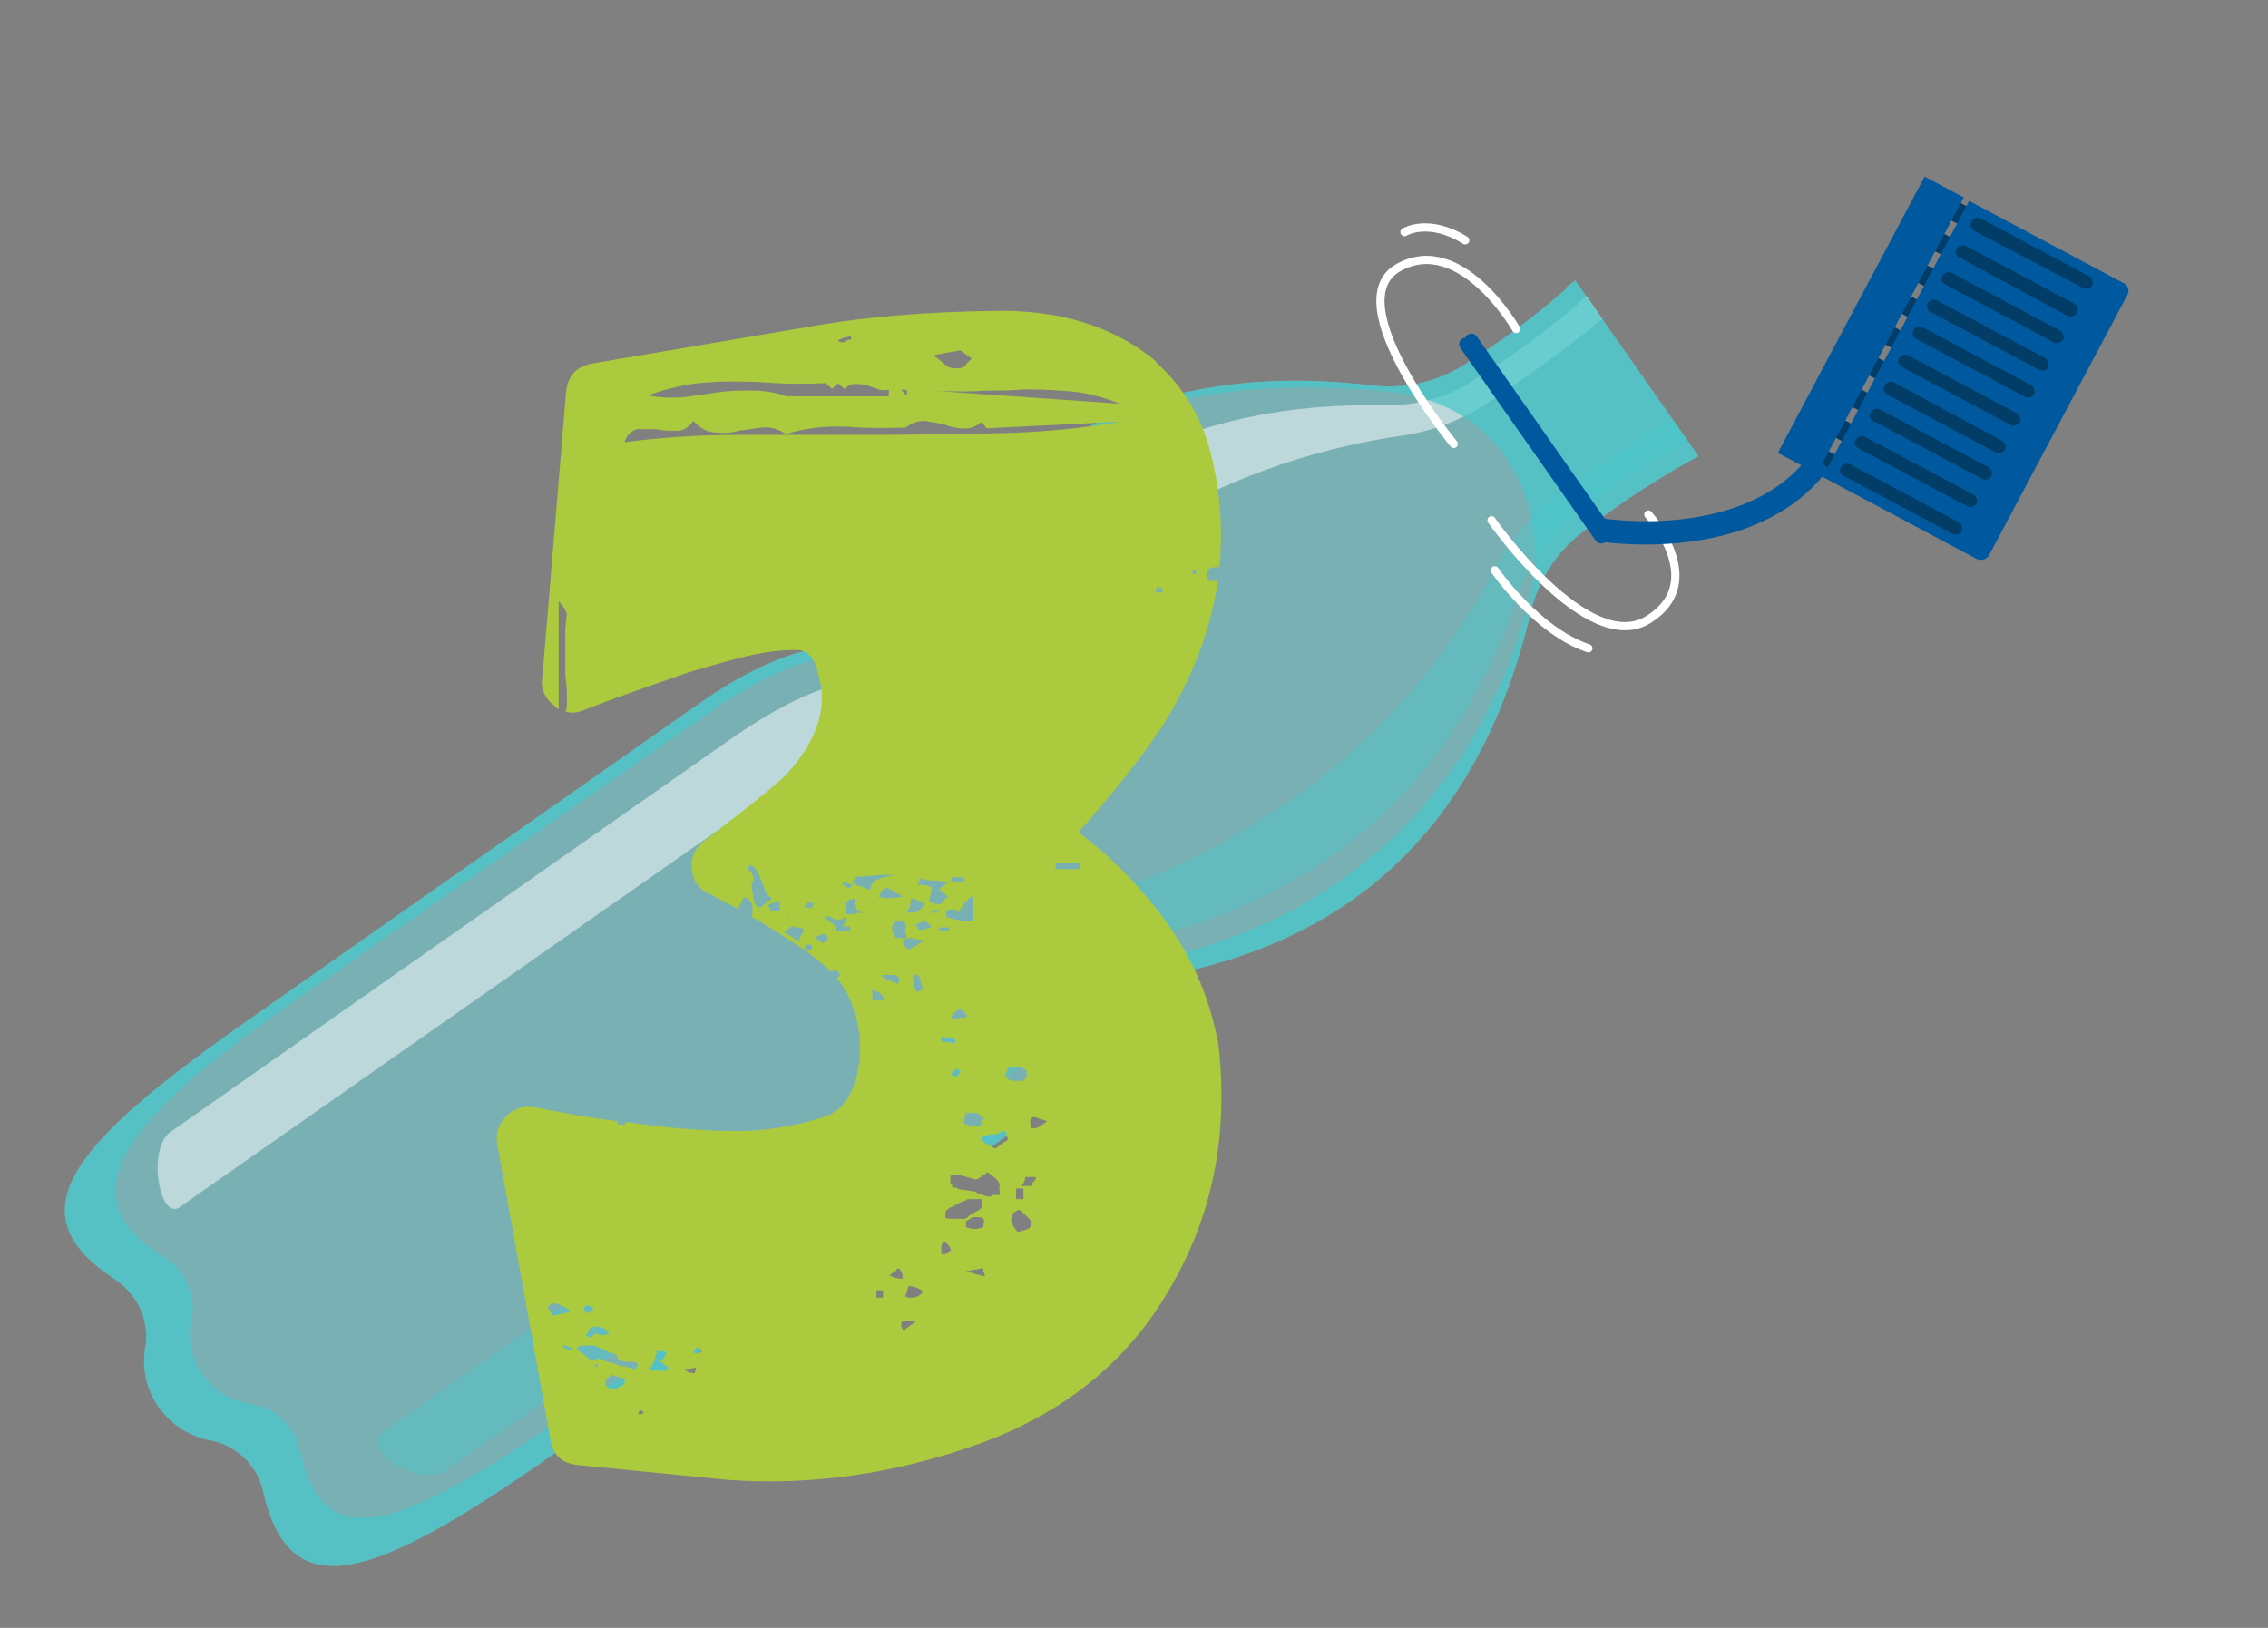 <svg xmlns="http://www.w3.org/2000/svg" xmlns:xlink="http://www.w3.org/1999/xlink" version="1.1" id="Warstwa_1" x="0px" y="0px" viewBox="0 0 276.2 198.3" style="enable-background:new 0 0 276.2 198.3;" xml:space="preserve"><rect x="0" y="0" width="276.2" height="198.3" fill="#808080" stroke="none"/> <style type="text/css"> .st0{display:none;fill:#085742;} .st1{opacity:0.58;fill:#74D3DA;enable-background:new ;} .st2{opacity:0.5;fill:#FFFFFF;enable-background:new ;} .st3{opacity:0.7;fill:#46C9CC;enable-background:new ;} .st4{opacity:0.39;fill:#46C9CC;enable-background:new ;} .st5{fill:#013D66;} .st6{fill:#00589E;} .st7{opacity:0.7;} .st8{fill:#46C9CC;} .st9{enable-background:new ;} .st10{fill:#ACCA3D;} .st11{fill:none;stroke:#FFFFFF;stroke-linecap:round;stroke-linejoin:round;} .st12{fill:none;stroke:#00589E;stroke-width:2.835;stroke-miterlimit:10;} </style> <g id="Group_1010" transform="translate(-487.46 -2959.627)"> <rect x="457.7" y="2931.1" class="st0" width="337.1" height="271.8"></rect> <g id="Group_762" transform="translate(-624 1335)"> <path id="Path_2105" class="st1" d="M1253.8,1743.4c23.4-4.6,38.2-19.1,44.1-44.3c0.9-3.8,3.1-7.2,6.2-9.6 c4.5-3.5,9.2-6.6,14.2-9.3l-15-21.4l-1.1,0.8l0.1,0.1c-3.9,3.5-8.2,6.6-12.6,9.4c-3.3,2.1-7.2,2.9-11,2.5 c-25.7-3.1-44.3,6-56.6,26.4l-6,4.2c-2.7,1.9-7.5-0.3-19.6,8.2l-54.4,38.2c-22.2,15.5-29,23.8-16.6,31.9c2.8,1.9,4.3,5.2,3.6,8.6 c-0.7,5.1,2.7,9.8,7.6,10.9c3.3,0.5,6.1,3,6.8,6.3c3.3,14.4,13.5,10.8,35.6-4.7l54.4-38.2c12.1-8.5,11.7-13.7,14.4-15.6 L1253.8,1743.4z"></path> <path id="Path_2106" class="st2" d="M1133.3,1771.7l71.1-49.8c12.1-8.5,15.8-7.9,18.5-9.8l6-4.2c14.7-17,32.6-27.3,53.9-30.3 c3.6-0.6,7-2,10-4c4.4-2.9,8.6-6,12.7-9.2v-0.1l1.1-0.8l-1.9-2.8l-1.1,0.8l0.1,0.1c-4,3.4-8.2,6.5-12.7,9.3 c-3.2,2.1-6.8,3.1-10.6,3.1c-23.9-0.6-42.3,9-55.5,28l-6,4.2c-2.7,1.9-7,0.3-19.1,8.9l-67.7,47.5 C1129.4,1764.8,1130.9,1773.3,1133.3,1771.7z"></path> <path id="Path_2107" class="st3" d="M1253.8,1743.4c23.4-4.6,38.2-19.1,44.1-44.3c0.9-3.8,3.1-7.2,6.2-9.6 c4.5-3.5,9.2-6.6,14.2-9.3l-15-21.4l-1.1,0.8l0.1,0.1c-3.9,3.5-8.2,6.6-12.6,9.4c-3.3,2.1-7.2,2.9-11,2.5 c-25.7-3.1-44.3,6-56.6,26.4l-6,4.2c-2.7,1.9-7.5-0.3-19.6,8.2l-54.4,38.2c-22.2,15.5-29,23.8-16.6,31.9c2.8,1.9,4.3,5.2,3.6,8.6 c-0.7,5.1,2.7,9.8,7.6,10.9c3.4,0.5,6.1,3,6.8,6.3c3.3,14.4,13.5,10.8,35.6-4.7l54.4-38.2c12.1-8.5,11.7-13.7,14.4-15.6 L1253.8,1743.4z M1232.6,1760.4l-50.6,35.5c-21.5,15.1-31.2,18.7-34,5.4c-0.7-3.1-3.2-5.3-6.3-5.7c-4.7-0.8-7.8-5.3-7-9.9 c0.8-3-0.5-6.2-3.2-7.9c-11.5-7.1-6.3-15.8,15.2-30.8l51.2-35.6c11.8-8.2,16.3-6.4,18.8-8.2s6.2-4.7,6.2-4.7 c14.5-23.5,32.9-28.4,57.3-26.2c14.8,1.3,20.2,14.7,17.6,25.1c-6,23.7-22.9,39.1-45.2,44l-5.8,4.1 C1244.1,1747.2,1244.3,1752.1,1232.6,1760.4L1232.6,1760.4z"></path> <path id="Path_2108" class="st4" d="M1252.2,1738.6c22.1-5.8,37-19.6,44.4-42.2c1.2-3.5,3.5-6.6,6.5-8.9c4.4-3.4,9.1-6.5,13.9-9.2 l-1.9-2.7c-4.7,2.9-9.4,6-13.9,9.3c-2.9,2.1-5.3,4.8-7.1,8c-9.9,18.9-25.3,32.1-46,39.9l-5.9,4.1c-2.6,1.8-3.3,5.4-15.2,13.8 l-68.9,48.3c-2.9,2.2,4.4,7,7.8,4.7l65.8-46.1c11.9-8.4,11.9-12.9,14.6-14.8L1252.2,1738.6z"></path> <g id="Group_620" transform="matrix(0.574, 0.819, -0.819, 0.574, 1338.581, 1627.69)"> <g id="Group_618" transform="translate(0.722 21.898)"> <rect id="Rectangle_110" x="23.4" y="-19" transform="matrix(0.454 0.891 -0.891 0.454 -2.701 -31.8)" class="st5" width="2.4" height="1.8"></rect> <rect id="Rectangle_111" x="25.3" y="-15.2" transform="matrix(0.454 0.891 -0.891 0.454 1.753 -31.43)" class="st5" width="2.4" height="1.8"></rect> <rect id="Rectangle_112" x="27.4" y="-11.4" transform="matrix(0.454 0.891 -0.891 0.454 6.216 -31.165)" class="st5" width="2.4" height="1.8"></rect> <rect id="Rectangle_113" x="29.3" y="-7.6" transform="matrix(0.454 0.891 -0.891 0.454 10.668 -30.795)" class="st5" width="2.4" height="1.8"></rect> <rect id="Rectangle_114" x="31.2" y="-3.8" transform="matrix(0.454 0.891 -0.891 0.454 15.122 -30.425)" class="st5" width="2.4" height="1.8"></rect> <rect id="Rectangle_115" x="33.1" y="0.1" transform="matrix(0.454 0.891 -0.891 0.454 19.576 -30.056)" class="st5" width="2.4" height="1.8"></rect> <rect id="Rectangle_116" x="35.1" y="3.9" transform="matrix(0.454 0.891 -0.891 0.454 24.031 -29.686)" class="st5" width="2.4" height="1.8"></rect> <rect id="Rectangle_117" x="37.1" y="7.7" transform="matrix(0.454 0.891 -0.891 0.454 28.492 -29.42)" class="st5" width="2.4" height="1.8"></rect> <rect id="Rectangle_118" x="39" y="11.5" transform="matrix(0.454 0.891 -0.891 0.454 32.946 -29.05)" class="st5" width="2.4" height="1.8"></rect> </g> <path id="Rectangle_119" class="st6" d="M45.3-7.2l16.2,31.8c0.3,0.6,0.1,1.3-0.5,1.6l-18.9,9.6l0,0L24.8,1.9l0,0l18.9-9.6 C44.3-8.1,45-7.9,45.3-7.2z"></path> <rect id="Rectangle_120" x="11.3" y="17.7" transform="matrix(0.454 0.891 -0.891 0.454 34.727 -15.911)" class="st6" width="38.1" height="5.4"></rect> <g id="Group_619" transform="translate(1.311 4.403)"> <path id="Path_2109" class="st5" d="M25.7-1.3L25.7-1.3c-0.2-0.4,0-0.9,0.3-1.1l0,0l13.4-6.8c0.4-0.2,0.9,0,1.1,0.3l0,0l0,0 c0.2,0.4,0,0.9-0.3,1.1L26.8-0.9C26.3-0.7,25.9-0.9,25.7-1.3L25.7-1.3z"></path> <path id="Path_2110" class="st5" d="M27.4,2.1L27.4,2.1c-0.2-0.4,0-0.9,0.3-1.1l0,0l13.4-6.8C41.5-6,42-5.9,42.2-5.4l0,0l0,0 c0.2,0.4,0,0.9-0.3,1.1l0,0L28.5,2.4C28.1,2.7,27.6,2.5,27.4,2.1L27.4,2.1z"></path> <path id="Path_2111" class="st5" d="M29.1,5.4L29.1,5.4c-0.2-0.4,0-0.9,0.3-1.1l0,0l13.4-6.8c0.4-0.2,0.9,0,1.1,0.3l0,0l0,0 c0.2,0.4,0,0.9-0.3,1.1l0,0L30.2,5.7C29.7,6,29.3,5.8,29.1,5.4L29.1,5.4z"></path> <path id="Path_2112" class="st5" d="M30.8,8.8L30.8,8.8c-0.2-0.4,0-0.9,0.3-1.1l0,0l13.4-6.8c0.4-0.2,0.9,0,1.1,0.3l0,0l0,0 c0.2,0.4,0,0.9-0.3,1.1L31.9,9.1C31.5,9.4,31,9.1,30.8,8.8L30.8,8.8z"></path> <path id="Path_2113" class="st5" d="M32.5,12.1L32.5,12.1c-0.2-0.4,0-0.9,0.3-1.1l0,0l13.4-6.8c0.4-0.2,0.9,0,1.1,0.3l0,0l0,0 c0.2,0.4,0,0.9-0.3,1.1l-13.4,6.8C33.2,12.7,32.8,12.5,32.5,12.1L32.5,12.1z"></path> <path id="Path_2114" class="st5" d="M34.3,15.5L34.3,15.5c-0.2-0.4,0-0.9,0.3-1.1l0,0L48,7.6c0.4-0.2,0.9,0,1.1,0.3l0,0 c0.2,0.4,0,0.9-0.3,1.1l0,0l-13.4,6.8C34.9,16,34.5,15.9,34.3,15.5L34.3,15.5z"></path> <path id="Path_2115" class="st5" d="M36,18.8L36,18.8c-0.2-0.4,0-0.9,0.3-1.1l0,0L49.7,11c0.4-0.2,0.9,0,1.1,0.3l0,0 c0.2,0.4,0,0.9-0.3,1.1l-13.4,6.8C36.6,19.4,36.2,19.2,36,18.8L36,18.8z"></path> <path id="Path_2116" class="st5" d="M37.7,22.1L37.7,22.1c-0.2-0.4,0-0.9,0.3-1.1l0,0l13.4-6.8c0.4-0.2,0.9,0,1.1,0.3l0,0l0,0 c0.2,0.4,0,0.9-0.3,1.1l0,0l-13.4,6.8C38.3,22.7,37.9,22.6,37.7,22.1L37.7,22.1z"></path> <path id="Path_2117" class="st5" d="M39.4,25.5L39.4,25.5c-0.2-0.4,0-0.9,0.3-1.1l0,0l13.4-6.8c0.4-0.2,0.9,0,1.1,0.3l0,0 c0.2,0.4,0,0.9-0.3,1.1l0,0l-13.4,6.8C40,26.1,39.6,25.9,39.4,25.5L39.4,25.5z"></path> <path id="Path_2118" class="st5" d="M41.1,28.9L41.1,28.9c-0.2-0.4,0-0.9,0.3-1.1l0,0L54.8,21c0.4-0.2,0.9,0,1.1,0.3l0,0l0,0 c0.2,0.4,0,0.9-0.3,1.1l0,0l-13.4,6.8C41.7,29.5,41.3,29.3,41.1,28.9L41.1,28.9z"></path> </g> </g> <g id="Group_621" transform="matrix(0.574, 0.819, -0.819, 0.574, 1224.263, 1699.779)" class="st7"> <path id="Path_2119" class="st8" d="M49.6,0.8C49.6,0.4,38.5,0,24.8,0C11.1,0,0,0.4,0,0.8c0,0.5,11.1,0.8,24.8,0.8 C38.5,1.6,49.6,1.3,49.6,0.8z"></path> <path id="Path_2120" class="st8" d="M0,9.5c0,0.5,11.1,0.8,24.8,0.8s24.8-0.4,24.8-0.8S38.5,8.6,24.8,8.6S0,9,0,9.5z"></path> </g> <path id="Path_2121" class="st6" d="M1305.8,1690.5l-16.5-23.5c-0.2-0.4-0.2-0.8,0.2-1.1l0,0c0.4-0.2,0.8-0.2,1.1,0.2l16.5,23.5 c0.2,0.4,0.2,0.8-0.2,1.1l0,0C1306.6,1690.9,1306.1,1690.9,1305.8,1690.5z"></path> <path id="Path_2121_00000170259479469339052660000001422341868785969544_" class="st6" d="M1306.5,1690l-16.5-23.5 c-0.2-0.4-0.2-0.8,0.2-1.1l0,0c0.4-0.2,0.8-0.2,1.1,0.2l16.5,23.5c0.2,0.4,0.2,0.8-0.2,1.1l0,0 C1307.3,1690.4,1306.8,1690.4,1306.5,1690z"></path> </g> <g class="st9"> <path class="st10" d="M618.8,3061c4.2,3.2,7.8,6.9,10.8,11.1c3,4.2,5.1,8.9,6.1,14.1c0,0.1,0.1,0.2,0.1,0.3 c1.3,10.7-0.5,20.4-5.2,28.9c-5.1,9.5-13.1,16.2-23.9,20.1c-10.3,3.7-20.5,5.1-30.5,4.4l-18.3-1.8c-2-0.2-3.1-1.2-3.4-3.1 l-6.5-36.1c-0.2-1.3,0.2-2.4,1.1-3.3c0.9-0.9,2-1.3,3.4-1.1c4.1,0.8,7.5,1.4,10.2,1.7c-0.1,0.1-0.1,0.2,0,0.4h0.8 c0.1-0.1,0.2-0.2,0.2-0.3c4.7,0.7,9.2,1.1,13.6,1.1c3.2,0,6.5-0.5,10.2-1.6c0,0,0.1-0.1,0.2-0.1c1.8-0.5,3-1.8,3.8-4 c1.2-3.7,0.9-7.5-1-11.3c-0.3-0.5-0.6-1-1.1-1.6c0.5-0.4,0.4-0.7-0.2-1c-0.1,0-0.2,0.1-0.5,0.2c-1.1-1-2.1-1.8-3.2-2.6 c-2.2-1.5-4.4-2.9-6.5-4.1c0.1-0.2,0.1-0.6,0.1-1.1c0-0.6-0.3-1-1-1.3l-0.5,0.9c-0.2,0.3-0.2,0.5-0.2,0.6 c-2.2-1.2-3.4-1.8-3.6-1.9c-1.3-0.6-2-1.6-2.1-3.1c-0.1-1.4,0.4-2.5,1.6-3.4c3-2.3,5.3-4.1,7-5.5c1.6-1.3,2.8-2.3,3.5-3.2l0.1-0.1 c3.1-3.7,4.2-7.3,3.4-10.8c-0.1,0-0.1-0.1-0.1-0.2c-0.4-2.3-1.3-3.4-2.7-3.4c-2.1,0-4.3,0.3-6.7,0.9c-2.3,0.6-4.4,1.2-6.4,1.8 c-4.9,1.7-9.2,3.2-12.8,4.6c-0.8,0.4-1.6,0.4-2.3,0.2c0.1-0.2,0.2-0.4,0.2-0.6c0-0.1,0-0.2,0-0.3s0-0.2,0-0.4c0-0.4,0-0.8,0-1.1 c0-0.4-0.1-1.1-0.2-2.1c0-0.4,0-0.7,0-1.1c0-0.4,0-0.7,0-1.1c0-0.4,0-0.7,0-0.9c0-0.3,0-0.5,0-0.6s0-0.3,0-0.6s0-0.7,0-1.2 c0.1-1.3,0.2-1.9,0.2-1.8c0-0.1-0.1-0.4-0.4-0.9c-0.6-0.8-0.8-1-0.6-0.8v13.2c-0.1,0-0.2-0.1-0.3-0.2c-0.1,0-0.2-0.1-0.2-0.2 c-1.2-0.9-1.7-2-1.5-3.4l2.9-34.8c0.2-2,1.2-3.1,3.2-3.5l27.7-4.7c6-1,13.1-1.6,21.1-1.7c8.1-0.2,14.7,1.9,19.8,6.1 c0,0.1,0,0.1,0.1,0.2c3.3,3,5.4,6.6,6.5,10.6c1.1,4.1,1.5,8.2,1.3,12.4c0,0.5,0,1.1-0.2,1.9h-0.2c-0.9,0-1.3,0.3-1.3,0.9 c0,0.3,0.1,0.5,0.4,0.8h0.8c0,0,0.1,0,0.2-0.1c-0.9,6.1-3.2,12.1-6.8,17.8C626.3,3052.1,623,3056.3,618.8,3061z M557,3119.3 c-0.7-0.4-1.2-0.7-1.5-0.8c-0.6-0.2-1-0.1-1.4,0.4c0.2,0.1,0.3,0.3,0.4,0.5c0.2,0.3,0.2,0.5,0,0.5c0.3,0,0.7-0.1,1.2-0.2 C556.3,3119.6,556.7,3119.5,557,3119.3z M556,3123.8l1,0.3l0.2-0.2l-1.1-0.5v0.4H556z M565,3126.2c0-0.2,0.1-0.3,0.1-0.4 c-0.1,0-0.1,0-0.1-0.2c-0.4-0.1-0.7-0.1-1.1-0.1c-0.4,0-0.7,0-0.8-0.1c-0.3-0.2-0.5-0.3-0.5-0.5s-0.2-0.3-0.5-0.4 c-0.3,0-0.6-0.2-1.1-0.5c0.2,0.1-0.3-0.1-1.3-0.5c-0.7,0-1.3,0-1.9,0.2c0,0.2,0,0.3,0,0.4c0.5,0.3,0.9,0.6,1.1,0.8 c0.3,0.3,0.5,0.4,0.6,0.4c0.3,0.1,0.4,0.1,0.5,0c0-0.1,0.1-0.2,0.2-0.2c0.8,0.3,1.5,0.5,2.3,0.7c0.4,0.2,0.7,0.3,1.1,0.3 c0.4,0.1,0.7,0.2,1.1,0.3h0.2C564.8,3126.4,564.9,3126.3,565,3126.2z M559.8,3119.3c-0.2,0-0.2-0.1-0.1-0.2c0-0.2-0.1-0.2-0.2-0.3 l-0.4-0.2l-0.5,0.2c0,0.4,0,0.6,0.2,0.8c0,0,0.2,0,0.5-0.2C559.5,3119.4,559.7,3119.3,559.8,3119.3z M561.7,3122.1 c-0.4-0.5-0.7-0.7-1-0.8c-0.2,0-0.4-0.1-0.6-0.1c-0.2,0.1-0.4,0.1-0.7,0.1l-0.6,1c0.2,0.1,0.3,0.2,0.4,0.2h0.4 c0.2-0.3,0.3-0.5,0.4-0.5c-0.1,0,0.1,0.1,0.6,0.3C560.5,3122.3,560.9,3122.3,561.7,3122.1z M560.3,3125.7l-0.4,0.2 c0,0.2,0.1,0.3,0.2,0.3C560.2,3126.1,560.3,3126,560.3,3125.7z M563.5,3128.2c0-0.2,0.1-0.3,0.1-0.4c-0.1,0-0.1-0.1-0.1-0.2 l-1.5-0.5l-0.3,0.2c-0.1,0-0.2,0.1-0.3,0.2c-0.1,0.2-0.2,0.4-0.2,0.5c0,0.4,0.1,0.6,0.4,0.7c0.2,0.1,0.5,0.1,0.9,0.1 C562.9,3128.6,563.2,3128.4,563.5,3128.2z M623.9,3011h-0.2l-16.1,0.8l-0.6-0.8c-0.8,0.7-1.6,0.9-2.3,0.8c-0.8,0-1.6-0.2-2.3-0.5 c-1-0.2-1.8-0.3-2.3-0.4c-0.8,0-1.6,0.2-2.3,0.8c-2.4,0.1-4.8,0.1-7.3-0.1c-2.7-0.1-5.1,0.2-7.3,0.9c-1-0.6-1.9-0.9-2.9-0.8 c-0.7,0.1-1.6,0.2-2.9,0.4c-1,0.3-1.9,0.3-2.8,0.2c-1,0-1.9-0.5-2.7-1.4c-0.6,0.8-1.2,1.2-2,1.2c-1.1,0-1.9,0-2.5-0.2 c-0.9,0-1.7,0-2.3,0c-0.8,0.2-1.3,0.7-1.6,1.6c4.4-0.6,9.2-0.9,14.3-0.9c2.5,0,5,0,7.6,0s5.2,0,7.8,0c5.3,0,10.5-0.1,15.7-0.2 C614.3,3012.3,619.3,3011.8,623.9,3011z M565.9,3131.7l-0.4-0.3c-0.2,0-0.2,0.1-0.2,0.2c-0.1,0.2-0.1,0.3-0.2,0.3h0.4 C565.6,3131.9,565.7,3131.8,565.9,3131.7z M595.5,3007.9h0.2v-0.8c-0.6,0.1-1,0.1-1.4-0.1c-0.4-0.1-0.8-0.3-1.4-0.5 c-0.6-0.1-1-0.1-1.3-0.1c-0.5,0-0.9,0.2-1.3,0.6l-0.8-0.7l-0.7,0.7l-0.8-0.7c-2.3,0.1-4.3,0.1-6.1,0c-1.2-0.1-2.9-0.2-5.2-0.2 c-1.8,0-3.5,0.1-5,0.3c-1.7,0.3-3.5,0.7-5.3,1.4c1.6,0.3,3.1,0.3,4.4,0.2c0.7-0.1,1.4-0.2,2.1-0.3c0.7-0.1,1.4-0.2,2.1-0.3 c1.4-0.2,2.7-0.2,4.1-0.2c1.4,0,2.7,0.2,4.1,0.7L595.5,3007.9L595.5,3007.9z M567.2,3126.6h1.5l0.2-0.4c-0.4-0.2-0.6-0.4-0.7-0.5 c-0.3-0.2-0.5-0.4-0.7-0.5s-0.3,0.1-0.5,0.5c-0.3,0.5-0.4,0.7-0.4,0.8L567.2,3126.6z M568.3,3125.1l0.4-0.8c-0.3,0-0.5,0-0.6-0.1 c-0.2,0-0.3,0-0.4,0c-0.1,0-0.2,0-0.3,0c0,0.1,0,0.2,0,0.2c0,0.1,0,0.1,0,0.2c-0.1,0.2-0.2,0.3-0.2,0.4v0.2 c0.1,0.1,0.2,0.1,0.4,0.1c0.3,0.1,0.5,0.1,0.5,0.1C568.2,3125.1,568.3,3125.1,568.3,3125.1z M572.1,3126.9c0-0.4,0.1-0.6,0.2-0.7 c-0.5,0.1-1,0.2-1.5,0.2C571,3126.7,571.5,3126.9,572.1,3126.9z M572.9,3124.1C572.9,3124.1,572.8,3124.1,572.9,3124.1 c-0.1-0.1-0.2-0.1-0.2-0.2v-0.2c0,0.2-0.1,0.2-0.2,0.1c-0.2,0-0.3,0-0.4,0.2c-0.3,0.4-0.1,0.5,0.4,0.5c0,0,0.1-0.1,0.2-0.2 C572.8,3124.4,572.9,3124.3,572.9,3124.1z M581.4,3069c-0.2-0.1-0.3-0.2-0.5-0.4l-0.3-0.5c0-0.2-0.1-0.4-0.2-0.6 c0.2,0.3,0,0-0.4-1.1c-0.2-0.3-0.3-0.7-0.5-0.9c-0.3-0.3-0.5-0.5-0.7-0.5c-0.1,0-0.2,0.2-0.2,0.5c0,0.1,0.2,0.3,0.4,0.5 c0.1,0.2,0.2,0.4,0.2,0.5c0,0.3,0,0.5-0.1,0.6s-0.1,0.3-0.1,0.5s0.1,0.7,0.2,1.4c0.2,0.8,0.4,1.2,0.7,1.2l0.4-0.2 c0,0,0-0.1,0.2-0.2c-0.1,0.1,0.1-0.1,0.5-0.4C581.4,3069.3,581.4,3069.1,581.4,3069z M582.4,3069.3c-0.3,0.2-0.6,0.3-0.8,0.3 c-0.2,0.1-0.3,0.1-0.4,0.2c-0.1,0.1-0.2,0.1-0.3,0.1c0.3,0.3,0.4,0.4,0.4,0.5v0.2h1.1V3069.3z M585.4,3072.8c-0.1,0-0.2,0-0.3-0.1 c-0.1,0-0.2-0.1-0.5-0.1c-0.2,0-0.4,0-0.6-0.2l-1.1,0.8c0.4,0.2,0.7,0.4,1.1,0.6c0.3,0.3,0.6,0.4,0.8,0.4c0-0.2,0.1-0.4,0.2-0.6 C585.1,3073.4,585.3,3073.1,585.4,3072.8z M584.1,3071.3c-0.3,0-0.4,0-0.4-0.2c-0.1,0-0.2,0-0.2-0.2c-0.3,0.1-0.3,0.2-0.1,0.2 c0,0,0.1,0,0.2,0C583.8,3071.3,583.9,3071.3,584.1,3071.3z M585.8,3069.5l-0.4,0.6l0.8,0.2l0.4-0.6L585.8,3069.5z M586.3,3074.7 h-0.8v0.7h0.8V3074.7z M587.8,3074.5c0.6-0.5,0.6-0.8,0-1.1c-0.3,0-0.7,0.2-1.1,0.5c0.2,0.1,0.4,0.2,0.7,0.4 C587.6,3074.5,587.7,3074.5,587.8,3074.5z M591.2,3072.5h-1.1c0,0,0.1-0.2,0.2-0.4c0.2-0.3,0.2-0.6,0.2-0.8 c-0.6,0.4-1.1,0.5-1.6,0.2c-0.4-0.2-0.7-0.3-1-0.3c0,0.2,0.4,0.5,0.9,0.9c0.3,0.3,0.4,0.4,0.5,0.5v0.4h1.7v-0.5H591.2z M591,3000.6c-0.1,0-0.4,0.1-0.9,0.2l-0.6,0.3c0.3,0.3,0.7,0.3,1.1,0C591.2,3001,591.3,3000.8,591,3000.6z M590.2,3067.1l-0.2,0.2 l0.9,0.6l0.4-0.5L590.2,3067.1z M592.9,3070.8c-0.8,0-1.2-0.3-1.2-0.8c-0.1-0.3-0.1-0.6-0.1-0.9c-0.3,0-0.6,0.1-0.8,0.2 c-0.3,0.2-0.4,0.4-0.4,0.6v1.1c0.7,0,1.2,0,1.6-0.2C592.4,3070.9,592.7,3070.8,592.9,3070.8z M596.5,3066.2c-0.3,0-0.9,0-1.9,0 l-2.1,0.2c-0.4,0-0.7,0-0.8,0.1s-0.2,0.3-0.5,0.5c0.2,0.3,0.6,0.5,1.1,0.6c0.6,0.3,1,0.4,1.2,0.4c0-0.7,0.3-1.1,1-1.3 C594.8,3066.5,595.5,3066.4,596.5,3066.2z M595.1,3081.4c0-0.2-0.1-0.5-0.4-0.7l-0.4-0.3h-0.2c-0.2,0-0.3-0.2-0.4-0.3v1.4h0.4h0.4 C594.7,3081.6,594.9,3081.5,595.1,3081.4z M595,3116.8h-0.8v0.9h0.8V3116.8z M597.5,3068.8c-0.2,0-0.3-0.1-0.5-0.2 c-0.2-0.1-0.4-0.2-0.6-0.4c-1.1-0.5-1.4-0.6-1.1-0.5c-0.5,0.5-0.8,0.9-0.8,1.2C595.6,3069.1,596.6,3069.1,597.5,3068.8z M596.8,3079.5c0.3-0.5,0.2-0.9-0.3-1.1h-1.7c0.2,0.4,0.6,0.6,1.1,0.7C596.1,3079.2,596.5,3079.3,596.8,3079.5z M597.4,3115.4 c0-0.7-0.2-1.1-0.6-1.3c-0.1,0.1-0.2,0.2-0.2,0.3l-0.2,0.1l-0.6,0.5C596.4,3115.3,596.9,3115.4,597.4,3115.4z M597.9,3074 c0-0.4-0.1-0.6-0.2-0.7c0-0.4,0-0.6,0.1-0.8c0-0.2-0.1-0.5-0.3-0.6h-1.1c-0.3,0.5-0.4,0.9-0.2,1.2c0.2,0.5,0.3,0.8,0.4,0.8h1.3 V3074z M597.2,3007.1l0.7,0.8v-0.8H597.2z M597.5,3120.6c-0.2,0-0.3,0.1-0.3,0.4c0,0.2,0.1,0.4,0.3,0.7l1.5-1.1L597.5,3120.6 L597.5,3120.6z M600,3074.1c-0.7,0-1.2,0-1.5-0.2c-0.5,0-0.8,0.1-1.1,0.2c0,0.6,0.3,1,0.8,1.2c0.3-0.2,0.5-0.3,0.7-0.4 c0.2-0.1,0.4-0.3,0.6-0.4L600,3074.1z M599.8,3116.9c-0.5-0.4-1.1-0.6-1.7-0.6l-0.4,1.3c0.2,0,0.3,0,0.3,0.1c0.1,0,0.2,0,0.2,0 h0.2c0.4,0,0.7-0.1,0.9-0.2C599.6,3117.3,599.8,3117.2,599.8,3116.9z M600,3069.5c-0.4,0-0.6,0-0.8-0.2c-0.3-0.2-0.5-0.2-0.8-0.2 c0,0.7-0.2,1.3-0.6,1.7h1.1C599.7,3070.4,600,3070,600,3069.5z M599.8,3079.8c-0.1-0.3-0.2-0.5-0.2-0.6s-0.1-0.3-0.2-0.5 c0-0.1,0-0.2-0.1-0.2s-0.1,0-0.1-0.1c-0.2,0-0.2,0-0.2-0.2l-0.4,0.5c0.2,1.1,0.3,1.6,0.4,1.7h0.4 C599.6,3080.3,599.8,3080.1,599.8,3079.8z M600.9,3072.6c0-0.2-0.3-0.4-0.8-0.8c-0.1,0-0.3,0.1-0.5,0.2c-1.1,0.4-1.3,0.5-0.7,0.3 c0.3,0.2,0.4,0.4,0.4,0.5v0.1c0.4,0,0.6,0,0.8-0.1C600.4,3072.7,600.6,3072.6,600.9,3072.6z M603,3068.9c-0.1-0.1-0.3-0.2-0.6-0.5 c-0.3-0.2-0.5-0.3-0.5-0.5l0.9-0.7c-0.4-0.2-0.9-0.3-1.5-0.3s-1.2-0.1-1.7-0.3l-0.4,0.8c0.8,0,1.3,0.1,1.7,0.3 c0,0.4-0.1,0.8-0.2,1.3c-0.2,0.5,0.3,0.7,1.3,0.8C602.4,3069.2,602.8,3068.9,603,3068.9z M599.4,3007.1l24.4,1.7 c-2-0.8-3.9-1.3-5.9-1.5c-2.8-0.2-4.9-0.3-6.3-0.2c-1.1,0.1-2.1,0.1-3.2,0.1c-1.1,0-2.1,0.1-3.2,0.1 C603.3,3007.3,601.4,3007.3,599.4,3007.1z M601.7,3070.4l-0.8,0.2v0.3l1-0.3L601.7,3070.4z M605.8,3003.3l-1.4-1l-3.3,0.6 c0.6,0.4,1.1,0.8,1.4,1.1c0.4,0.4,0.9,0.5,1.4,0.5c0.7,0,1.1-0.2,1.2-0.5C605.3,3003.8,605.5,3003.6,605.8,3003.3z M603,3072.6 h-1.1v0.4h1.1V3072.6z M603.8,3086.2l-1.7-0.3v0.6l1.7,0.2V3086.2z M603.3,3112c-0.1-0.3-0.2-0.5-0.2-0.6c-0.1,0-0.2,0-0.2-0.2 l-0.4-0.4c-0.3,0.2-0.4,0.5-0.4,0.8c0,0.2,0,0.3,0,0.5s0,0.3,0,0.3c0.4,0,0.7,0,0.8-0.2l0.2-0.2L603.3,3112z M605.2,3105.8 c-0.3,0.1-0.6,0.2-0.8,0.3s-0.3,0.2-0.4,0.2c-0.1,0.1-0.2,0.1-0.3,0.2c-0.8,0.3-1.1,0.6-1.1,0.9v0.6c0.2,0.1,0.7,0.1,1.5,0.1h0.8 c0.1,0,0.3-0.1,0.5-0.3s0.5-0.3,0.8-0.5c0.6-0.3,0.9-0.6,0.9-0.8v-0.8h-1.9V3105.8z M605.9,3068.8c-0.6,0.4-0.9,0.7-1,0.8 c-0.1,0.3-0.3,0.6-0.7,1.1c-0.1,0-0.2,0-0.2-0.2c0,0-0.2-0.1-0.6-0.1c-0.4,0-0.6,0.1-0.7,0.3c0,0.2,0,0.3,0,0.4c0,0.1,0,0.2,0,0.2 c0.4,0.2,0.9,0.3,1.5,0.4c0.7,0.2,1.2,0.2,1.7,0.1V3068.8z M603.8,3089.8l-0.6,0.8l0.8,0.2l0.5-0.7L603.8,3089.8z M609.2,3104 c0-0.4-0.5-0.9-1.5-1.6c-0.2,0.2-0.3,0.3-0.4,0.3l-0.4,0.3c-0.3,0.2-0.5,0.3-0.6,0.3c-0.4-0.1-0.8-0.2-1.1-0.3 c-0.7-0.2-1.2-0.3-1.4-0.3c-0.4,0-0.6,0.1-0.6,0.3v0.2v0.5l0.2,0.2v0.2c0,0.2,0.2,0.2,0.5,0.2c0.3,0.2,0.7,0.3,1.1,0.3 c0.2,0,0.6,0.1,1.3,0.2l0.2,0.2l0.4,0.1c0.5,0.2,0.8,0.3,1,0.3s0.3,0,0.3-0.1c0.1,0,0.2-0.1,0.2-0.1h0.4h0.4v-0.4v-0.2 C609.1,3104.5,609.2,3104.3,609.2,3104z M604.9,3066.5h-1.6v0.5h1.6V3066.5z M605.2,3083.5c0-0.2,0-0.3-0.1-0.3s-0.1-0.1-0.1-0.2 l-0.6-0.5c-0.8,0.4-1.1,0.8-1.1,1.3c0.4,0,0.6,0,0.7-0.1c0.2,0,0.3-0.1,0.5-0.1h0.5C604.9,3083.5,605,3083.5,605.2,3083.5z M607.3,3095.9c-0.4-0.3-0.6-0.5-0.6-0.6c-0.1,0-0.3-0.1-0.8-0.1h-0.8l-0.3,1.1c0.1,0.2,0.2,0.3,0.3,0.3h0.2 c0,0.1,0.1,0.1,0.2,0.2h1.4c0-0.2,0-0.3,0.1-0.3c0,0,0.1,0,0.1-0.2v-0.2C607.2,3096,607.3,3096,607.3,3095.9z M607.3,3108.3 c0-0.2-0.2-0.4-0.6-0.4h-0.8l-0.8,0.5v0.7c0.7,0.3,1.4,0.3,2.1,0L607.3,3108.3L607.3,3108.3z M607.4,3115.1c0-0.3-0.1-0.5-0.2-0.6 v-0.4l-2.1,0.4C606.5,3114.9,607.3,3115.1,607.4,3115.1z M609.9,3097.4c-0.3,0-0.5,0-0.5,0.1l-0.2,0.1l-0.4,0.2 c-0.8,0-1.3,0.1-1.7,0.3c-0.1,0.4,0,0.6,0.4,0.8c0.5,0.3,0.9,0.5,1.1,0.6c0.2,0,0.3-0.1,0.4-0.2l0.4-0.3c0,0,0.1,0,0.2-0.1 c0,0,0.1-0.1,0.2-0.2c0.2,0,0.3-0.1,0.4-0.3L609.9,3097.4z M612.5,3090.5c0-0.4-0.1-0.6-0.2-0.6h-0.2v-0.2c-0.2,0-0.3,0-0.4-0.1 h-1.4l-0.4,0.9c0,0.6,0.6,0.8,1.5,0.8C612.1,3091.4,612.5,3091.1,612.5,3090.5z M613.1,3108.6c0-0.2-0.2-0.4-0.6-0.8 c-0.3-0.3-0.6-0.6-0.9-0.8c-0.4,0.1-0.7,0.3-0.8,0.5s-0.2,0.4-0.2,0.7c0,0.4,0.3,0.9,0.8,1.5l0.7-0.2 C612.8,3109.4,613.1,3109,613.1,3108.6z M612.1,3104.4h-0.9v1.3h0.9V3104.4z M612.3,3103c0,0.5-0.2,0.9-0.6,1.1h1.5v-0.2v-0.2 c0.3-0.2,0.4-0.4,0.4-0.7L612.3,3103L612.3,3103z M615,3096.2c-0.7-0.2-1-0.3-1-0.3c-0.1-0.1-0.4-0.2-0.8-0.2 c-0.2,0.2-0.3,0.4-0.3,0.6c0.1,0.3,0.2,0.6,0.2,0.8c0.4,0,0.7-0.1,0.9-0.2L615,3096.2z M616,3065.5h3v-0.7h-3V3065.5z M628.2,3031.8h0.8v-0.6h-0.4c-0.1,0-0.2,0-0.2-0.1C628.3,3031.3,628.2,3031.5,628.2,3031.8z M632.7,3029.6h0.4v-0.5h-0.4V3029.6z "></path> </g> <path id="Path_2386" class="st11" d="M669.1,3023c0,0,11.7,16.7,19.1,12.1c7.4-4.6,0-12.8,0-12.8"></path> <path id="Path_2386_00000150800990333548035870000007379210418500854435_" class="st11" d="M672.1,2999.7c0,0-6.7-11.7-14.3-7.5 c-7.6,4.2,6.7,21.5,6.7,21.5"></path> <path class="st11" d="M669.5,3029.1c0,0,5.1,7.4,11.4,9.5"></path> <path class="st11" d="M658.5,2987.9c0,0,2.9-1.8,7.4,1"></path> </g> <path class="st12" d="M194.6,64.5c0,0,18.5,3.2,27-8.3"></path> </svg>